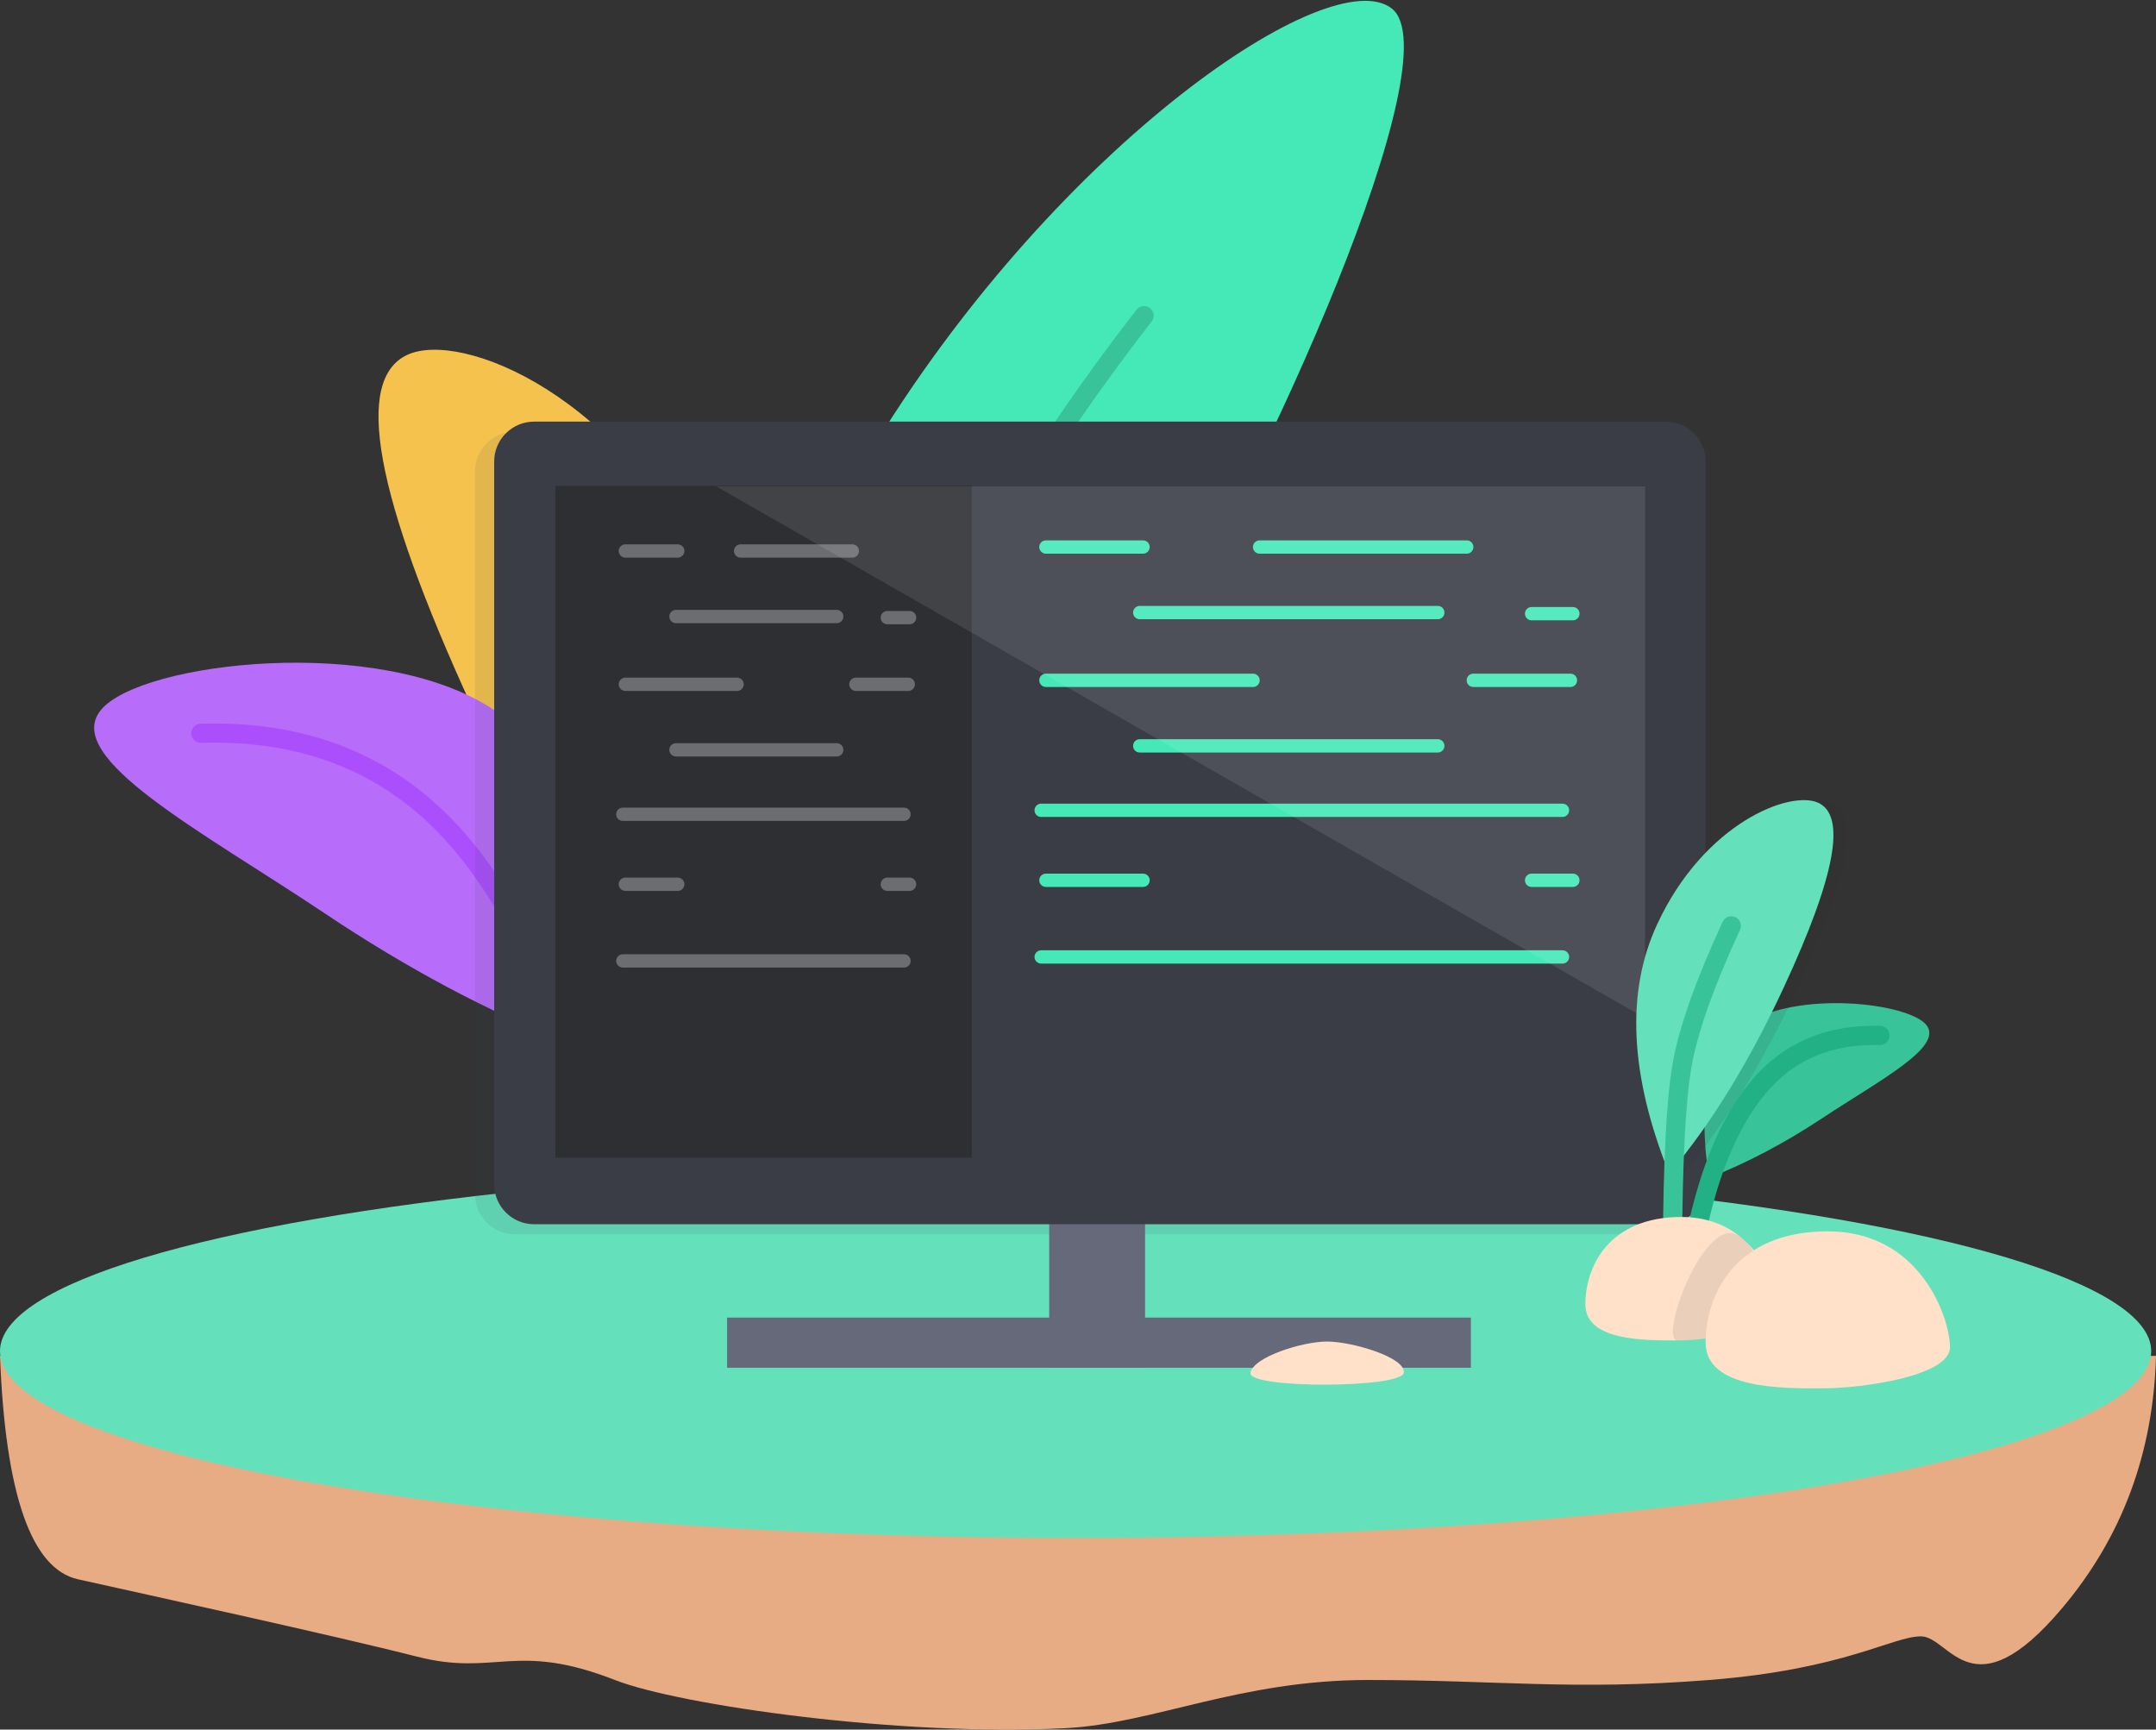<?xml version="1.0" encoding="UTF-8"?>
<svg width="450px" height="361px" viewBox="0 0 450 361" version="1.1" xmlns="http://www.w3.org/2000/svg" xmlns:xlink="http://www.w3.org/1999/xlink">
    <rect x="0" y="0" width="450" height="361" fill="#333333" stroke="none"/>
    <!-- Generator: Sketch 48.2 (47327) - http://www.bohemiancoding.com/sketch -->
    <title>header-illustration-faq's</title>
    <desc>Created with Sketch.</desc>
    <defs></defs>
    <g id="-FAQ's/-The-Course-Explained" stroke="none" stroke-width="1" fill="none" fill-rule="evenodd" transform="translate(-495, -387)">
        <g id="header-illustration-faq's" transform="translate(495, 387)">
            <g id="floating-base-small" transform="translate(0, 243)">
                <path d="M0,40 C1.117,68.913 6.54,84.453 16.27,86.621 C30.865,89.873 70.481,98.529 86.99,102.756 C103.5,106.984 107.527,99.511 128.344,107.641 C141.927,112.946 188.115,119.49 222.431,117.698 C240.703,116.744 258.768,107.641 285.563,107.641 C312.357,107.641 328.453,109.875 356.77,107.641 C385.087,105.406 394.969,98.535 400.95,98.535 C406.932,98.535 411.576,114.942 430.38,92.682 C442.916,77.842 449.456,60.281 450,40 L0,40 Z" id="underground" fill="#E8AC85"></path>
                <ellipse id="base" fill="#64E1BB" cx="224.5" cy="39" rx="224.5" ry="39"></ellipse>
            </g>
            <g id="Group" transform="translate(19, 0)">
                <g id="leaf-long-yellow" transform="translate(60, 73)">
                    <path d="M64.971,149.302 C80.568,109.94 82.161,76.731 69.753,49.674 C51.139,9.089 17.073,-4.096 6.004,1.065 C-5.064,6.227 -0.988,29.87 19.551,74.651 C33.243,104.506 48.383,129.389 64.971,149.302 Z" id="leaf" fill="#F6C24E"></path>
                    <path d="M63.675,180 C63.539,144.671 62.278,120.02 59.893,106.047 C57.508,92.073 51.008,73.469 40.393,50.233" id="leaf-stem" stroke="#F5A623" stroke-width="4" stroke-linecap="round" stroke-linejoin="round"></path>
                </g>
                <g id="leaf-long-green" transform="translate(138, 0)">
                    <path d="M11.883,208.016 C-4.478,172.546 0.182,133.995 25.862,92.361 C64.382,29.91 120.715,-8.319 133.505,1.787 C146.295,11.893 107.126,98.823 83.179,137.648 C67.214,163.531 43.448,186.987 11.883,208.016 Z" id="leaf-long" fill="#44E9B7"></path>
                    <path d="M0.699,252.607 C10.951,211.732 21.435,177.593 32.153,150.189 C42.871,122.784 59.413,94.683 81.781,65.885" id="leaf-stem" stroke="#39C399" stroke-width="4" stroke-linecap="round" stroke-linejoin="round"></path>
                </g>
                <g id="leaf-long-purple" transform="translate(0, 138)">
                    <path d="M100.052,79.914 C105.226,44.005 99.899,20.754 84.071,10.16 C60.33,-5.729 10.375,0.131 2.084,10.16 C-6.207,20.19 23.224,35.527 48.898,52.71 C66.013,64.165 83.064,73.233 100.052,79.914 Z" id="leaf" fill="#B86DFA"></path>
                    <path d="M107,112 C101.167,79.681 91.439,55.267 77.818,38.759 C64.197,22.251 45.901,14.346 22.929,15.043" id="leaf-stem" stroke="#AB4FFD" stroke-width="4" stroke-linecap="round" stroke-linejoin="round"></path>
                </g>
            </g>
            <g id="pc-monitor" transform="translate(227.5, 187) scale(-1, 1) translate(-227.5, -187) translate(99, 88)">
                <path d="M12.331,2.094 L248.523,2.094 C253.124,2.094 256.854,5.824 256.854,10.425 L256.854,161.279 C256.854,165.881 253.124,169.611 248.523,169.611 L12.331,169.611 C7.73,169.611 4,165.881 4,161.279 L4,10.425 C4,5.824 7.73,2.094 12.331,2.094 Z" id="shadow" fill-opacity="0.1" fill="#3A3D46"></path>
                <path d="M127.006,120 L127.006,120 C132.532,120 137.012,124.48 137.012,130.006 L137.012,197.476 L117,197.476 L117,130.006 C117,124.48 121.48,120 127.006,120 Z" id="monitor-spine" fill="#656979"></path>
                <rect id="monitor-base" fill="#656979" x="49" y="187" width="155.244" height="10.47"></rect>
                <path d="M8.331,0 L244.523,0 C249.124,1.55016288e-14 252.854,3.73 252.854,8.331 L252.854,159.185 C252.854,163.787 249.124,167.517 244.523,167.517 L8.331,167.517 C3.73,167.517 5.63488462e-16,163.787 0,159.185 L0,8.331 C-5.63488462e-16,3.73 3.73,8.45232692e-16 8.331,0 Z" id="monitor" fill="#3A3D46"></path>
                <g id="code-lines" transform="translate(27.505, 25.476)" stroke="#44E9B7" stroke-linecap="round" stroke-linejoin="round" stroke-width="2.777">
                    <path d="M110.195,0.696 L89.92,0.696 L110.195,0.696 Z" id="Path-4-Copy-12"></path>
                    <path d="M110.195,70.255 L89.92,70.255 L110.195,70.255 Z" id="Path-4-Copy-13"></path>
                    <path d="M20.985,28.519 L0.71,28.519 L20.985,28.519 Z" id="Path-4-Copy-14"></path>
                    <path d="M8.82,14.608 L0.205,14.608 L8.82,14.608 Z" id="Path-4-Copy-15"></path>
                    <path d="M8.82,70.255 L0.205,70.255 L8.82,70.255 Z" id="Path-4-Copy-16"></path>
                    <path d="M65.59,0.696 L22.356,0.696 L65.59,0.696 Z" id="Path-4-Copy-17"></path>
                    <path d="M110.195,28.519 L66.961,28.519 L110.195,28.519 Z" id="Path-4-Copy-18"></path>
                    <path d="M90.61,14.376 L28.397,14.376 L90.61,14.376 Z" id="Path-4-Copy-20"></path>
                    <path d="M90.61,42.199 L28.397,42.199 L90.61,42.199 Z" id="Path-4-Copy-21"></path>
                    <path d="M111.182,55.648 L2.37,55.648 L111.182,55.648 Z" id="Path-4-Copy-22"></path>
                    <path d="M111.182,86.254 L2.37,86.254 L111.182,86.254 Z" id="Path-4-Copy-23"></path>
                </g>
                <g id="half-screen-left" transform="translate(153.165, 13.408)">
                    <rect id="half-screen" fill="#2D2F33" x="0" y="0" width="86.929" height="140.245"></rect>
                    <g id="code-lines-white" opacity="0.3" transform="translate(12.878, 12.896)" stroke="#FFFFFF" stroke-linecap="round" stroke-linejoin="round" stroke-width="2.777">
                        <path d="M59.43,0.696 L48.495,0.696 L59.43,0.696 Z" id="Path-4-Copy-12"></path>
                        <path d="M59.43,70.255 L48.495,70.255 L59.43,70.255 Z" id="Path-4-Copy-13"></path>
                        <path d="M11.318,28.519 L0.383,28.519 L11.318,28.519 Z" id="Path-4-Copy-14"></path>
                        <path d="M4.757,14.608 L0.11,14.608 L4.757,14.608 Z" id="Path-4-Copy-15"></path>
                        <path d="M4.757,70.255 L0.11,70.255 L4.757,70.255 Z" id="Path-4-Copy-16"></path>
                        <path d="M35.374,0.696 L12.057,0.696 L35.374,0.696 Z" id="Path-4-Copy-17"></path>
                        <path d="M59.43,28.519 L36.113,28.519 L59.43,28.519 Z" id="Path-4-Copy-18"></path>
                        <path d="M48.868,14.376 L15.315,14.376 L48.868,14.376 Z" id="Path-4-Copy-20"></path>
                        <path d="M48.868,42.199 L15.315,42.199 L48.868,42.199 Z" id="Path-4-Copy-21"></path>
                        <path d="M59.963,55.648 L1.278,55.648 L59.963,55.648 Z" id="Path-4-Copy-22"></path>
                        <path d="M59.963,86.254 L1.278,86.254 L59.963,86.254 Z" id="Path-4-Copy-23"></path>
                    </g>
                </g>
                <polygon id="monitor-refelection" fill-opacity="0.1" fill="#FFFFFF" transform="translate(109.565, 69.011) scale(-1, 1) translate(-109.565, -69.011) " points="12.637 13.521 206.492 13.521 206.492 124.501"></polygon>
            </g>
            <g id="leaves" transform="translate(371.5, 214.5) scale(-1, 1) translate(-371.5, -214.5) translate(340, 167)">
                <g id="leaf-smallest" transform="translate(0, 42.219)">
                    <path d="M46.351,36.628 C48.748,20.173 46.28,9.518 38.948,4.664 C27.949,-2.617 4.807,0.068 0.966,4.664 C-2.875,9.26 10.759,16.288 22.653,24.162 C30.582,29.411 38.481,33.566 46.351,36.628 Z" id="leaf" fill="#39C399"></path>
                    <path d="M49.57,51.331 C46.867,36.521 42.361,25.334 36.051,17.769 C29.74,10.204 21.264,6.582 10.622,6.901" id="leaf-stem" stroke="#22B085" stroke-width="4" stroke-linecap="round" stroke-linejoin="round"></path>
                </g>
                <g id="leaf-small" transform="translate(17.385, 0)">
                    <path d="M34.283,77.969 C42.512,57.413 43.353,40.07 36.805,25.941 C26.984,4.747 9.008,-2.139 3.168,0.556 C-2.672,3.252 -0.521,15.599 10.316,38.984 C17.541,54.575 25.53,67.57 34.283,77.969 Z" id="leaf-copy" fill-opacity="0.1" fill="#2D2F33"></path>
                    <path d="M37.222,77.969 C45.452,57.413 46.293,40.07 39.745,25.941 C29.924,4.747 11.948,-2.139 6.108,0.556 C0.268,3.252 2.419,15.599 13.256,38.984 C20.481,54.575 28.469,67.57 37.222,77.969 Z" id="leaf" fill="#64E1BB"></path>
                    <path d="M36.538,94 C36.466,75.55 35.801,62.677 34.543,55.38 C33.284,48.083 29.854,38.367 24.253,26.233" id="leaf-stem" stroke="#39C399" stroke-width="4" stroke-linecap="round" stroke-linejoin="round"></path>
                </g>
            </g>
            <g id="rocks" transform="translate(261, 254)">
                <path d="M69.896,19.031 C69.896,23.751 84.293,25.764 90.734,25.764 C97.175,25.764 110,26.013 110,18.244 C110,10.476 105.211,0 89.948,0 C74.684,8.8701924e-16 69.896,14.31 69.896,19.031 Z" id="rock-medium" fill="#FFE1CA" transform="translate(89.948, 12.883) scale(-1, 1) translate(-89.948, -12.883) "></path>
                <path d="M88.174,19.031 C88.174,23.751 102.572,25.764 109.013,25.764 C112.579,25.764 105.84,5.833 99.086,3.5 C93.641,1.619 88.174,16.924 88.174,19.031 Z" id="rock-medium-copy" fill-opacity="0.1" fill="#2D2F33" transform="translate(99.087, 14.552) scale(-1, 1) translate(-99.087, -14.552) "></path>
                <path d="M95,27.201 C95,33.204 113.309,35.764 121.5,35.764 C129.691,35.764 146,36.08 146,26.201 C146,16.322 139.91,3 120.5,3 C101.09,3 95,21.198 95,27.201 Z" id="rock-medium" fill="#FFE1CA" transform="translate(120.5, 19.383) scale(-1, 1) translate(-120.5, -19.383) "></path>
                <path d="M0.019,28.458 C0.559,25.232 32.551,25.129 31.993,28.458 C31.435,31.787 21.145,35 16.006,35 C10.866,35 -0.522,31.685 0.019,28.458 Z" id="rock-small" fill="#FFE1CA" transform="translate(16, 30.5) rotate(-180) translate(-16, -30.5) "></path>
            </g>
        </g>
    </g>
</svg>